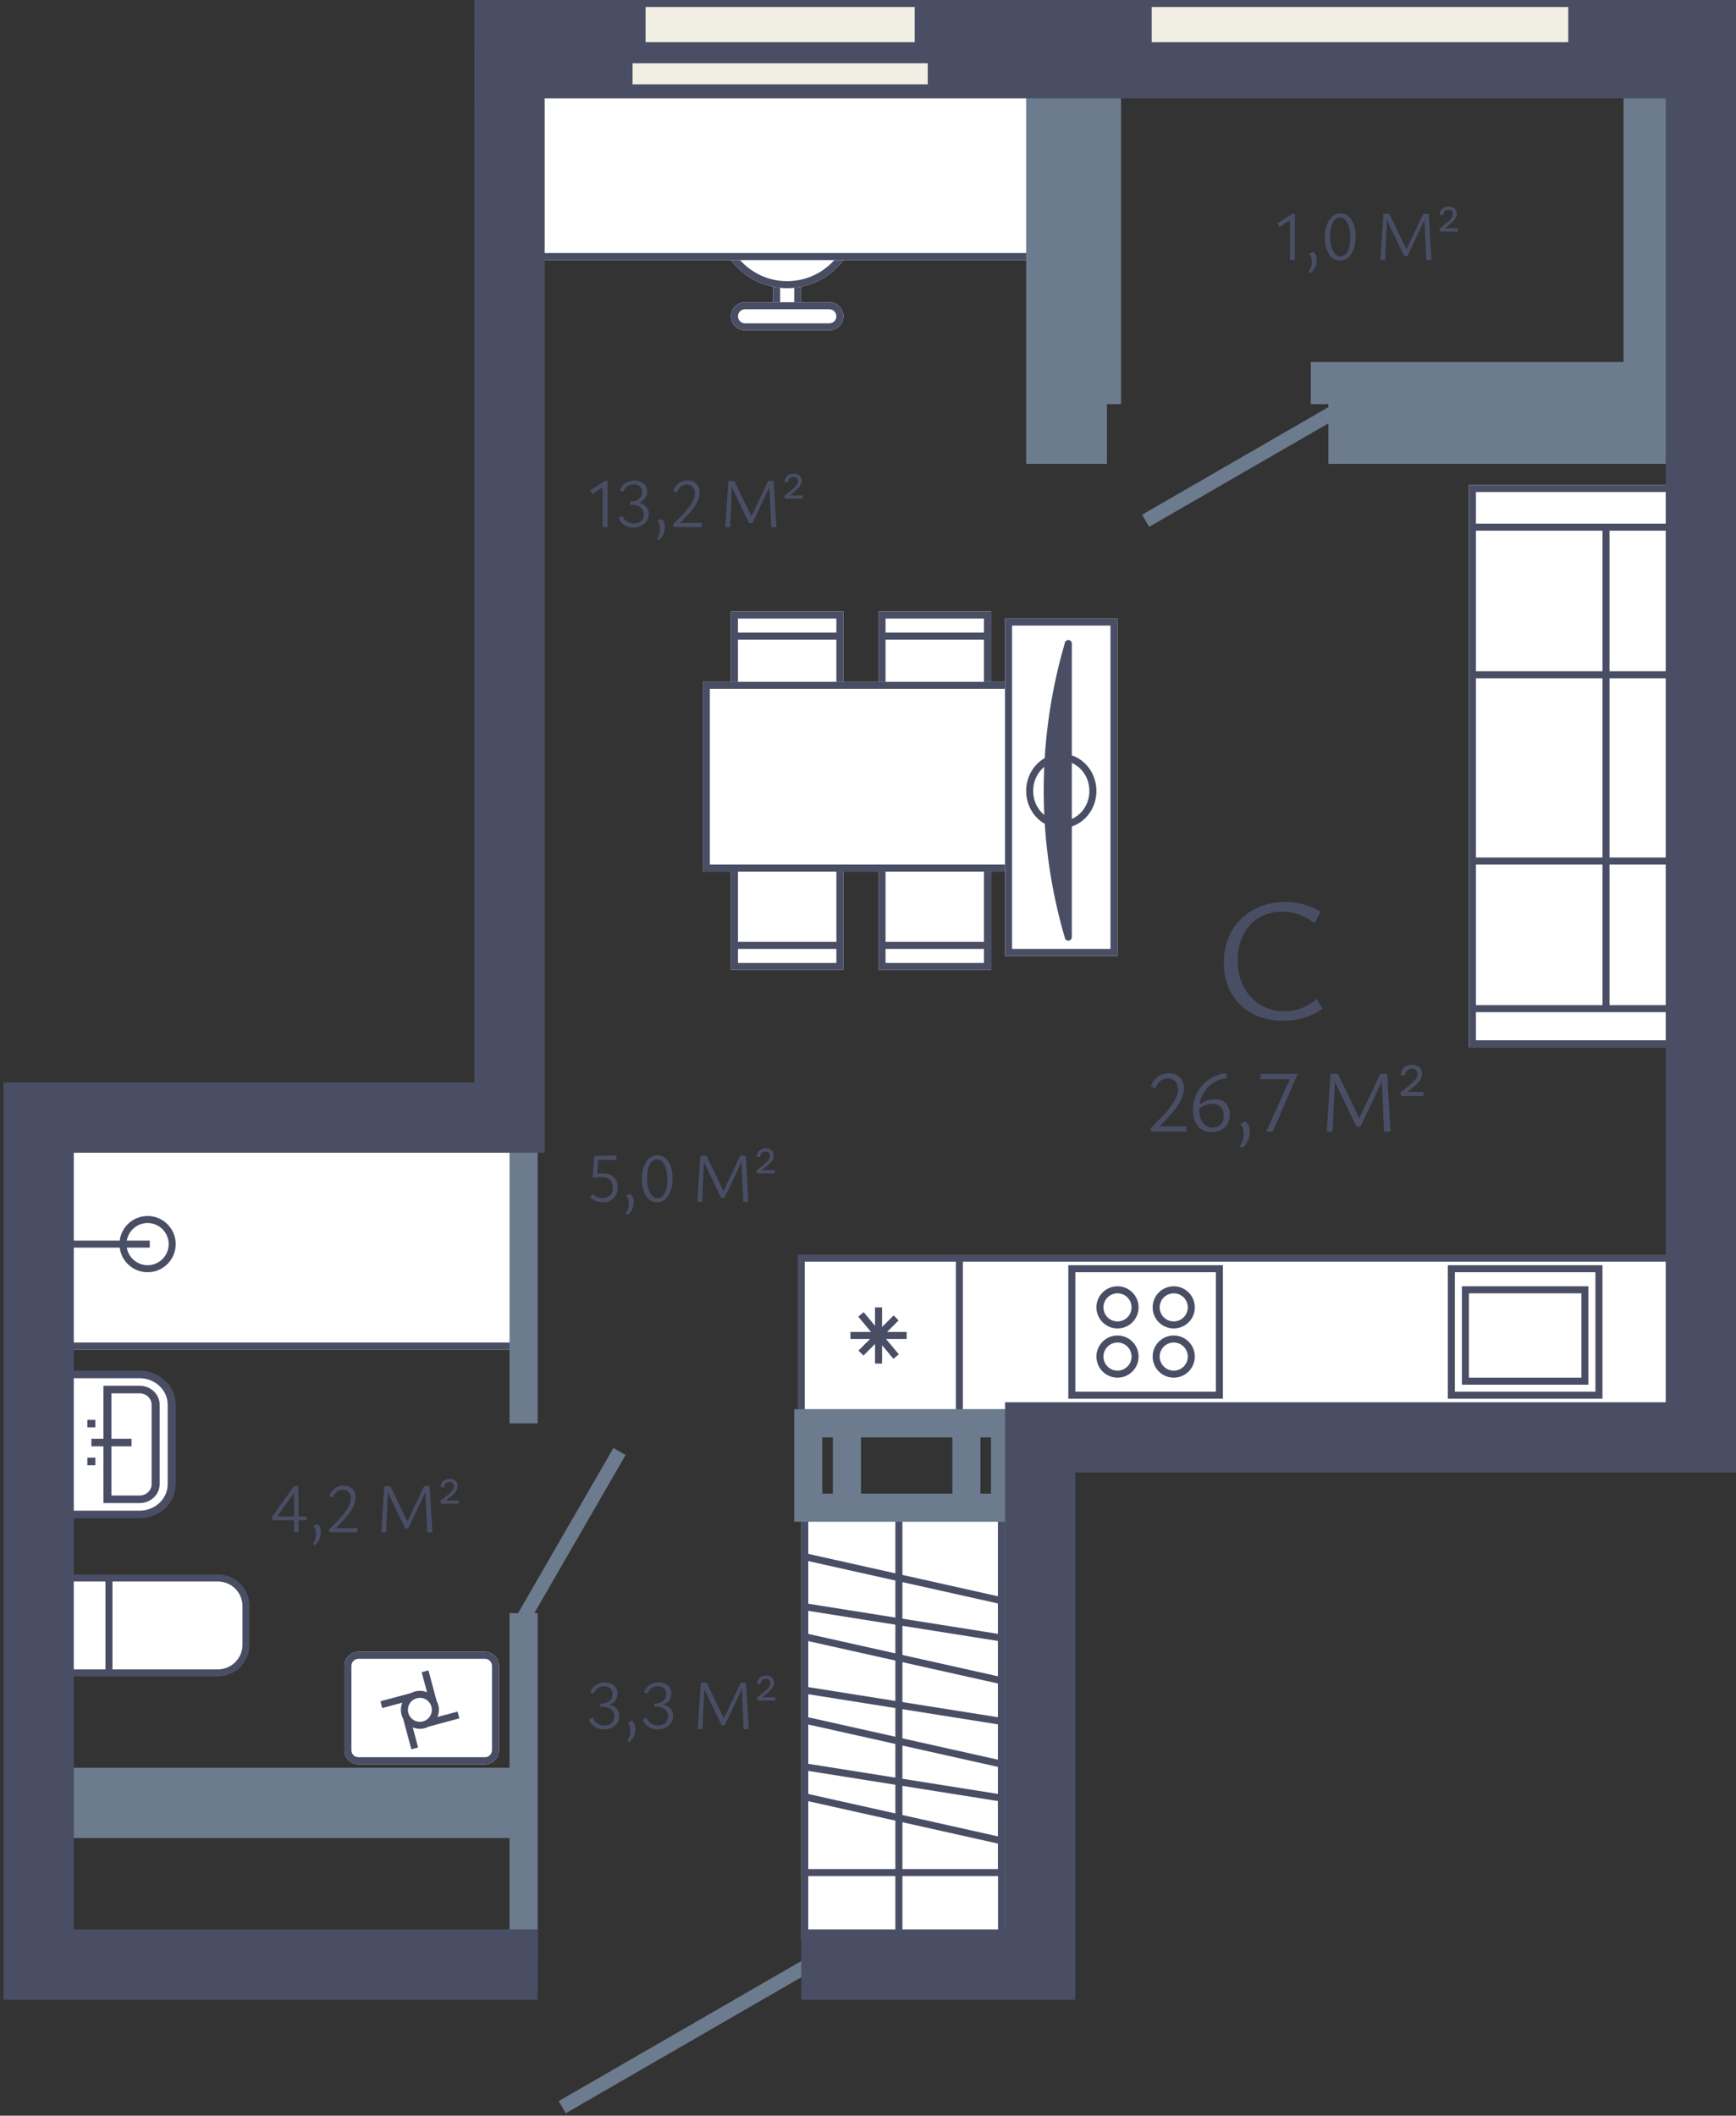 <svg width="247" height="301" viewBox="0 0 247 301" fill="none" xmlns="http://www.w3.org/2000/svg">
<rect x="0" y="0" width="247" height="301" fill="#333333" stroke="none"/>
<g id="2_3-11_2">
<g id="basic_furniture">
<g id="bath_stuff">
<g id="toilet">
<path id="toilet_2" d="M35 228.5L35 234C35 236.209 33.209 238 31 238L15.5 238L8.5 238L8.5 224.5L15.5 224.5L31 224.5C33.209 224.5 35 226.291 35 228.5Z" fill="white"/>
<path id="toilet (Stroke)" d="M8 238.5L8 224L31 224C33.485 224 35.5 226.015 35.5 228.5L35.5 234C35.5 236.485 33.485 238.5 31 238.5L8 238.5ZM15 225L9 225L9 237.5L15 237.5L15 225ZM34.5 228.5C34.5 226.567 32.933 225 31 225L16 225L16 237.5L31 237.5C32.933 237.5 34.5 235.933 34.5 234L34.5 228.5Z" fill="#494E65"/>
</g>
<g id="sink">
<path id="Vector 13" d="M19.858 215.462L9.573 215.462L9.573 195.539L19.858 195.539C22.383 195.539 24.43 197.468 24.43 199.847L24.43 211.154C24.43 213.534 22.383 215.462 19.858 215.462Z" fill="white"/>
<path id="Vector 13 (Stroke)" d="M19.857 214.923C22.066 214.923 23.857 213.236 23.857 211.154L23.857 199.846C23.857 197.764 22.066 196.077 19.857 196.077L10.143 196.077L10.143 214.923L19.857 214.923ZM9 216L9 195L19.857 195C22.698 195 25 197.17 25 199.846L25 211.154C25 213.83 22.698 216 19.857 216L9 216Z" fill="#494E65"/>
<path id="Vector 14" d="M19.859 197.691L15.287 197.691L15.287 213.307L19.859 213.307C21.121 213.307 22.145 212.342 22.145 211.153L22.145 199.845C22.145 198.656 21.121 197.691 19.859 197.691Z" fill="white"/>
<path id="Vector 14 (Stroke)" d="M19.858 212.768C20.805 212.768 21.572 212.044 21.572 211.152L21.572 199.845C21.572 198.952 20.805 198.229 19.858 198.229L15.858 198.229L15.858 212.768L19.858 212.768ZM14.715 213.845L14.715 197.152L19.858 197.152C21.436 197.152 22.715 198.358 22.715 199.845L22.715 211.152C22.715 212.639 21.436 213.845 19.858 213.845L14.715 213.845Z" fill="#494E65"/>
<path id="Vector 15 (Stroke)" d="M13.572 203.077L12.429 203.077L12.429 202L13.572 202L13.572 203.077ZM13.572 208.462L12.429 208.462L12.429 207.385L13.572 207.385L13.572 208.462ZM18.715 205.769L13.001 205.769L13.001 204.692L18.715 204.692L18.715 205.769Z" fill="#494E65"/>
</g>
<g id="bath">
<rect width="30" height="65" transform="translate(9 192) rotate(-90)" fill="white"/>
<path id="Ellipse 1" d="M21 173C23.209 173 25 174.791 25 177C25 179.209 23.209 181 21 181C18.791 181 17 179.209 17 177C17 174.791 18.791 173 21 173Z" fill="white"/>
<path id="Ellipse 1 (Stroke)" d="M21 174C19.343 174 18 175.343 18 177C18 178.657 19.343 180 21 180C22.657 180 24 178.657 24 177L25 177C25 179.209 23.209 181 21 181C18.791 181 17 179.209 17 177C17 174.791 18.791 173 21 173C23.209 173 25 174.791 25 177L24 177C24 175.343 22.657 174 21 174Z" fill="#494E65"/>
<path id="Rectangle 75 (Stroke)" d="M9 162L74 162L74 192L9 192L9 162ZM73.015 191L73.015 163L9.985 163L9.985 176.5L21.311 176.5L21.311 177.5L9.985 177.5L9.985 191L73.015 191Z" fill="#494E65"/>
</g>
<g id="washing">
<path id="Rectangle 112" d="M71 237C71 235.895 70.105 235 69 235L51 235C49.895 235 49 235.895 49 237L49 249C49 250.105 49.895 251 51 251L69 251C70.105 251 71 250.105 71 249L71 237Z" fill="white"/>
<path id="Rectangle 112 (Stroke)" d="M51 250L51 251L69 251L69 250L51 250ZM50 249L50 237C50 236.448 50.448 236 51 236L69 236C69.552 236 70 236.448 70 237L70 249C70 249.552 69.552 250 69 250L69 251L69.204 250.989C70.213 250.887 71 250.036 71 249L71 237C71 235.895 70.105 235 69 235L51 235C49.895 235 49 235.895 49 237L49 249C49 250.036 49.787 250.887 50.796 250.989L51 251L51 250C50.448 250 50 249.552 50 249Z" fill="#494E65"/>
<path id="Ellipse 9 (Stroke)" d="M58.097 243.698C58.34 244.607 59.274 245.146 60.183 244.902C61.092 244.659 61.631 243.725 61.387 242.817C61.144 241.908 60.21 241.369 59.301 241.612C58.393 241.856 57.854 242.79 58.097 243.698ZM62.353 242.558C62.512 243.149 62.459 243.747 62.245 244.273L65.099 243.508L65.358 244.474L61.022 245.636C60.842 245.733 60.648 245.813 60.442 245.868C59.85 246.027 59.253 245.973 58.726 245.759L59.491 248.614L58.525 248.873L57.363 244.536C57.266 244.356 57.186 244.163 57.131 243.957C56.973 243.365 57.026 242.768 57.24 242.241L54.385 243.006L54.126 242.04L58.463 240.879C58.643 240.782 58.836 240.702 59.042 240.646C59.634 240.488 60.231 240.541 60.758 240.755L59.993 237.901L60.959 237.642L62.121 241.977C62.218 242.158 62.298 242.351 62.353 242.558Z" fill="#494E65"/>
</g>
</g>
<g id="wardrobe">
<path id="Rectangle 80" d="M114 276L127.896 276L128.5 276L143 276L143 215L127.896 215L114 215L114 276Z" fill="white"/>
<path id="Rectangle 80 (Stroke)" d="M143 276L143 215L114 215L114 276L143 276ZM128.396 216L142 216L142 275L128.396 275L128.396 216ZM115 216L127.396 216L127.396 275L115 275L115 216Z" fill="#494E65"/>
<path id="Rectangle 81 (Stroke)" d="M143 266.914L143 214.999L114 214.999L114 266.914L143 266.914ZM115 215.999L142 215.999L142 265.914L115 265.914L115 215.999Z" fill="#494E65"/>
<path id="Vector 18 (Stroke)" d="M142.531 227.223L114.691 221.001L114.473 221.977L142.312 228.198L142.531 227.223ZM142.5 232.53L114.66 228.11L114.504 229.098L142.344 233.518L142.5 232.53ZM142.531 238.609L114.691 232.388L114.473 233.363L142.312 239.585L142.531 238.609ZM142.5 244.393L114.66 239.973L114.504 240.961L142.344 245.381L142.5 244.393ZM142.531 250.472L114.691 244.25L114.473 245.227L142.312 251.448L142.531 250.472ZM142.5 255.304L114.66 250.884L114.504 251.872L142.344 256.292L142.5 255.304ZM142.531 261.383L114.691 255.161L114.473 256.138L142.312 262.359L142.531 261.383Z" fill="#494E65"/>
</g>
<g id="kitchen">
<path id="Vector 19" d="M239 179L239 201L136.5 201L114 201L114 179L136.5 179L239 179Z" fill="white"/>
<path id="Vector 19 (Stroke)" d="M239.5 201.5L113.5 201.5L113.5 178.5L239.5 178.5L239.5 201.5ZM114.5 179.5L114.5 200.5L136 200.5L136 179.5L114.5 179.5ZM137 179.5L137 200.5L238.5 200.5L238.5 179.5L137 179.5Z" fill="#494E65"/>
<path id="Vector 17 (Stroke)" d="M121 190.5L123.793 190.5L122.146 192.146L122.854 192.854L124.5 191.207L124.5 194L125.5 194L125.5 191.381L127.116 193.32L127.884 192.68L126.067 190.5L129 190.5L129 189.5L126.207 189.5L127.854 187.854L127.146 187.146L125.5 188.793L125.5 186L124.5 186L124.5 188.619L122.884 186.68L122.116 187.32L123.933 189.5L121 189.5L121 190.5Z" fill="#494E65"/>
<g id="Group 69">
<path id="Rectangle 76 (Stroke)" d="M174 199V180H152V199H174ZM153 181H173V198H153V181Z" fill="#494E65"/>
<path id="Ellipse 2 (Stroke)" d="M161 193C161 194.105 160.105 195 159 195C157.895 195 157 194.105 157 193C157 191.895 157.895 191 159 191V190C157.343 190 156 191.343 156 193C156 194.657 157.343 196 159 196C160.657 196 162 194.657 162 193C162 191.343 160.657 190 159 190V191C160.105 191 161 191.895 161 193Z" fill="#494E65"/>
<path id="Ellipse 3 (Stroke)" d="M169 186C169 187.105 168.105 188 167 188C165.895 188 165 187.105 165 186C165 184.895 165.895 184 167 184V183C165.343 183 164 184.343 164 186C164 187.657 165.343 189 167 189C168.657 189 170 187.657 170 186C170 184.343 168.657 183 167 183V184C168.105 184 169 184.895 169 186Z" fill="#494E65"/>
<path id="Ellipse 5 (Stroke)" d="M161 186C161 187.105 160.105 188 159 188C157.895 188 157 187.105 157 186C157 184.895 157.895 184 159 184V183C157.343 183 156 184.343 156 186C156 187.657 157.343 189 159 189C160.657 189 162 187.657 162 186C162 184.343 160.657 183 159 183V184C160.105 184 161 184.895 161 186Z" fill="#494E65"/>
<path id="Ellipse 4 (Stroke)" d="M169 193C169 194.105 168.105 195 167 195C165.895 195 165 194.105 165 193C165 191.895 165.895 191 167 191V190C165.343 190 164 191.343 164 193C164 194.657 165.343 196 167 196C168.657 196 170 194.657 170 193C170 191.343 168.657 190 167 190V191C168.105 191 169 191.895 169 193Z" fill="#494E65"/>
</g>
<g id="Group 70">
<path id="Rectangle 77 (Stroke)" d="M228 180L206 180L206 199L228 199L228 180ZM207 198L207 181L227 181L227 198L207 198Z" fill="#494E65"/>
<path id="Rectangle 78 (Stroke)" d="M226 183L208 183L208 197L226 197L226 183ZM209 196L209 184L225 184L225 196L209 196Z" fill="#494E65"/>
</g>
</g>
</g>
<g id="furniture">
<g id="table">
<path id="Rectangle 93" d="M120.004 138L104.004 138L104.004 134.5L104.004 122L120.004 122L120.004 134.5L120.004 138Z" fill="white"/>
<path id="Rectangle 93 (Stroke)" d="M104.004 138L104.004 122L120.004 122L120.004 138L104.004 138ZM119.004 123L105.004 123L105.004 134L119.004 134L119.004 123ZM119.004 135L105.004 135L105.004 137L119.004 137L119.004 135Z" fill="#494E65"/>
<path id="Rectangle 99" d="M125 87H141V90.5V103H125V90.5V87Z" fill="white"/>
<path id="Rectangle 99 (Stroke)" d="M141 87V103H125V87H141ZM126 102H140V91H126V102ZM126 90H140V88H126V90Z" fill="#494E65"/>
<path id="Rectangle 98" d="M141 138L125 138L125 134.5L125 122L141 122L141 134.5L141 138Z" fill="white"/>
<path id="Rectangle 98 (Stroke)" d="M125 138L125 122L141 122L141 138L125 138ZM140 123L126 123L126 134L140 134L140 123ZM140 135L126 135L126 137L140 137L140 135Z" fill="#494E65"/>
<path id="Rectangle 100" d="M104 87H120V90.5V103H104V90.5V87Z" fill="white"/>
<path id="Rectangle 100 (Stroke)" d="M120 87V103H104V87H120ZM105 102H119V91H105V102ZM105 90H119V88H105V90Z" fill="#494E65"/>
<path id="Rectangle 97" d="M144 124L100 124L100 97L144 97L144 124Z" fill="white"/>
<path id="Rectangle 97 (Stroke)" d="M100 124L100 97L144 97L144 124L100 124ZM143 98L101 98L101 123L143 123L143 98Z" fill="#494E65"/>
</g>
<g id="chair-with-table">
<g id="chair">
<path id="Rectangle 104" d="M114 45L110 45L110 37L114 37L114 45Z" fill="white"/>
<path id="Rectangle 104 (Stroke)" d="M110 45L110 37L114 37L114 45L110 45ZM113 38L111 38L111 44L113 44L113 38Z" fill="#494E65"/>
<path id="Rectangle 102" d="M122 31C122 36.523 117.523 41 112 41V41C106.477 41 102 36.523 102 31V31C102 25.477 106.477 21 112 21V21C117.523 21 122 25.477 122 31V31Z" fill="white"/>
<path id="Rectangle 102 (Stroke)" d="M103 31C103 35.971 107.029 40 112 40C116.971 40 121 35.971 121 31C121 26.029 116.971 22 112 22L112 21C117.523 21 122 25.477 122 31C122 36.523 117.523 41 112 41C106.477 41 102 36.523 102 31C102 25.477 106.477 21 112 21L112 22C107.029 22 103 26.029 103 31Z" fill="#494E65"/>
<path id="Rectangle 103" d="M120 45C120 46.105 119.105 47 118 47L106 47C104.895 47 104 46.105 104 45V45C104 43.895 104.895 43 106 43L118 43C119.105 43 120 43.895 120 45V45Z" fill="white"/>
<path id="Rectangle 103 (Stroke)" d="M106 44L106 43L118 43L118 44L106 44ZM105 45C105 45.552 105.448 46 106 46L118 46C118.552 46 119 45.552 119 45C119 44.448 118.552 44 118 44L118 43C119.105 43 120 43.895 120 45C120 46.105 119.105 47 118 47L106 47C104.895 47 104 46.105 104 45C104 43.895 104.895 43 106 43L106 44C105.448 44 105 44.448 105 45Z" fill="#494E65"/>
</g>
<path id="Rectangle 101" d="M148 37L76 37L76 12L148 12L148 37Z" fill="white"/>
<path id="Rectangle 101 (Stroke)" d="M76 37L76 12L148 12L148 37L76 37ZM147 13L77 13L77 36L147 36L147 13Z" fill="#494E65"/>
</g>
<g id="TV">
<path id="Rectangle 105" d="M143 136L143 88L159 88L159 136L143 136Z" fill="white"/>
<path id="Rectangle 105 (Stroke)" d="M143 88L159 88L159 136L143 136L143 88ZM158 135L158 89L144 89L144 135L158 135Z" fill="#494E65"/>
<path id="Ellipse 7" d="M151 107.227C153.761 107.227 156 109.6 156 112.528C156 115.455 153.761 117.828 151 117.828C148.239 117.828 146 115.455 146 112.528C146 109.6 148.239 107.227 151 107.227Z" fill="white"/>
<path id="Ellipse 7 (Stroke)" d="M151 108.227C148.845 108.227 147 110.097 147 112.527C147 114.958 148.845 116.828 151 116.828C153.155 116.828 155 114.958 155 112.527L156 112.527L155.993 112.801C155.859 115.601 153.675 117.828 151 117.828C148.239 117.828 146 115.455 146 112.527L146.007 112.255C146.141 109.454 148.325 107.227 151 107.227C153.761 107.227 156 109.6 156 112.527L155 112.527C155 110.097 153.155 108.227 151 108.227Z" fill="#494E65"/>
<path id="Vector 24" d="M151.998 91.554L151.762 92.395V92.395C149.897 99.027 151.998 98.444 151.998 91.554V91.554Z" fill="white"/>
<path id="Vector 24 (Stroke)" d="M151.522 133.472C147.575 120.029 147.492 105.746 151.284 92.259L151.52 91.419C151.588 91.178 151.823 91.024 152.07 91.058C152.318 91.093 152.502 91.305 152.502 91.555L152.502 133.332C152.502 133.58 152.319 133.791 152.073 133.827C151.827 133.862 151.592 133.711 151.522 133.472Z" fill="#494E65"/>
</g>
<path id="sofa" d="M209 149L209 143.5L209 122.5L209 96L209 75L209 69L239 69L239 75L239 96L239 122.5L239 143.5L239 149L209 149Z" fill="white"/>
<path id="sofa (Stroke)" d="M209 69L239 69L239 149L209 149L209 69ZM238 74.5L238 70L210 70L210 74.5L238 74.5ZM238 95.5L238 75.5L229 75.5L229 95.5L238 95.5ZM238 122L238 96.5L229 96.5L229 122L238 122ZM238 143L238 123L229 123L229 143L238 143ZM238 148L238 144L210 144L210 148L238 148ZM228 95.5L228 75.5L210 75.5L210 95.5L228 95.5ZM228 122L228 96.5L210 96.5L210 122L228 122ZM228 143L228 123L210 123L210 143L228 143Z" fill="#494E65"/>
</g>
<g id="info+">
<g id="1,0 &#208;&#156;2">
<path id="Vector" d="M204.785 32.559C205.145 32.266 205.472 32.002 205.765 31.769C206.065 31.536 206.302 31.309 206.475 31.089C206.655 30.869 206.745 30.649 206.745 30.429C206.745 30.242 206.682 30.096 206.555 29.989C206.435 29.882 206.288 29.829 206.115 29.829C205.902 29.829 205.718 29.899 205.565 30.039C205.418 30.179 205.345 30.362 205.345 30.589L204.845 30.589C204.845 30.336 204.902 30.119 205.015 29.939C205.128 29.759 205.282 29.622 205.475 29.529C205.675 29.429 205.895 29.379 206.135 29.379C206.482 29.379 206.755 29.476 206.955 29.669C207.162 29.862 207.265 30.109 207.265 30.409C207.265 30.682 207.178 30.939 207.005 31.179C206.832 31.412 206.595 31.656 206.295 31.909C205.995 32.156 205.645 32.432 205.245 32.739L205.425 32.479L207.435 32.479L207.435 32.939L204.905 32.939L204.785 32.559Z" fill="#494E65"/>
<path id="Vector_2" d="M202.932 37L202.652 30.76L202.992 30.64L200.242 36.44L199.792 36.44L197.142 30.93L197.152 30.42L197.672 30.42L200.232 35.7L200.002 35.7L202.502 30.42L203.282 30.42L203.672 37L202.932 37ZM196.402 37L196.832 30.42L197.372 30.42L197.082 37L196.402 37Z" fill="#494E65"/>
<path id="Vector_3" d="M190.654 37.059C190.214 37.059 189.834 36.923 189.514 36.649C189.194 36.376 188.944 35.993 188.764 35.499C188.591 35.006 188.504 34.426 188.504 33.759C188.504 33.079 188.597 32.486 188.784 31.979C188.971 31.466 189.231 31.069 189.564 30.789C189.904 30.503 190.294 30.359 190.734 30.359C191.167 30.359 191.544 30.496 191.864 30.769C192.184 31.043 192.431 31.426 192.604 31.919C192.784 32.413 192.874 32.989 192.874 33.649C192.874 34.336 192.781 34.936 192.594 35.449C192.407 35.956 192.147 36.353 191.814 36.639C191.481 36.919 191.094 37.059 190.654 37.059ZM190.724 36.479C191.017 36.479 191.267 36.366 191.474 36.139C191.681 35.913 191.841 35.599 191.954 35.199C192.067 34.793 192.124 34.319 192.124 33.779C192.124 33.206 192.064 32.709 191.944 32.289C191.824 31.863 191.651 31.533 191.424 31.299C191.204 31.059 190.947 30.939 190.654 30.939C190.374 30.939 190.127 31.053 189.914 31.279C189.701 31.506 189.537 31.819 189.424 32.219C189.311 32.619 189.254 33.089 189.254 33.629C189.254 34.203 189.314 34.703 189.434 35.129C189.561 35.556 189.734 35.889 189.954 36.129C190.181 36.363 190.437 36.479 190.724 36.479Z" fill="#494E65"/>
<path id="Vector_4" d="M186.501 38.84L186.191 38.66C186.345 38.46 186.458 38.237 186.531 37.99C186.611 37.744 186.651 37.497 186.651 37.25C186.651 36.997 186.618 36.774 186.551 36.58C186.485 36.387 186.385 36.237 186.251 36.13L186.851 35.82C187.031 35.967 187.158 36.14 187.231 36.34C187.311 36.54 187.351 36.757 187.351 36.99C187.351 37.23 187.318 37.464 187.251 37.69C187.185 37.924 187.088 38.137 186.961 38.33C186.835 38.53 186.681 38.7 186.501 38.84Z" fill="#494E65"/>
<path id="Vector_5" d="M183.544 37L183.544 31L184.064 30.98L182.064 32.3L181.754 31.77L183.874 30.42L184.234 30.42L184.234 37L183.544 37Z" fill="#494E65"/>
</g>
<g id="13,2 &#208;&#156;2">
<path id="Vector_6" d="M111.582 70.559C111.942 70.266 112.269 70.002 112.562 69.769C112.862 69.536 113.099 69.309 113.272 69.089C113.452 68.869 113.542 68.649 113.542 68.429C113.542 68.242 113.479 68.096 113.352 67.989C113.232 67.882 113.085 67.829 112.912 67.829C112.699 67.829 112.515 67.899 112.362 68.039C112.215 68.179 112.142 68.362 112.142 68.589L111.642 68.589C111.642 68.336 111.699 68.119 111.812 67.939C111.925 67.759 112.079 67.622 112.272 67.529C112.472 67.429 112.692 67.379 112.932 67.379C113.279 67.379 113.552 67.476 113.752 67.669C113.959 67.862 114.062 68.109 114.062 68.409C114.062 68.682 113.975 68.939 113.802 69.179C113.629 69.412 113.392 69.656 113.092 69.909C112.792 70.156 112.442 70.432 112.042 70.739L112.222 70.479L114.232 70.479L114.232 70.939L111.702 70.939L111.582 70.559Z" fill="#494E65"/>
<path id="Vector_7" d="M109.729 75L109.449 68.76L109.789 68.64L107.039 74.44L106.589 74.44L103.939 68.93L103.949 68.42L104.469 68.42L107.029 73.7L106.799 73.7L109.299 68.42L110.079 68.42L110.469 75L109.729 75ZM103.199 75L103.629 68.42L104.169 68.42L103.879 75L103.199 75Z" fill="#494E65"/>
<path id="Vector_8" d="M95.731 74.629C96.21 74.156 96.644 73.716 97.031 73.309C97.424 72.896 97.754 72.509 98.02 72.149C98.294 71.789 98.504 71.446 98.65 71.119C98.797 70.793 98.871 70.479 98.871 70.179C98.871 69.806 98.764 69.506 98.55 69.279C98.344 69.053 98.057 68.939 97.691 68.939C97.417 68.939 97.154 69.026 96.9 69.199C96.654 69.366 96.454 69.656 96.3 70.069L95.781 69.839C96.007 69.293 96.3 68.909 96.66 68.689C97.027 68.469 97.417 68.359 97.831 68.359C98.204 68.359 98.517 68.436 98.77 68.589C99.031 68.736 99.224 68.939 99.35 69.199C99.484 69.453 99.55 69.739 99.55 70.059C99.55 70.506 99.424 70.976 99.171 71.469C98.917 71.956 98.557 72.466 98.091 72.999C97.624 73.526 97.074 74.086 96.441 74.679L96.52 74.399L99.831 74.399L99.831 74.999L95.85 74.999L95.731 74.629Z" fill="#494E65"/>
<path id="Vector_9" d="M93.755 76.84L93.445 76.66C93.599 76.46 93.712 76.237 93.785 75.99C93.865 75.744 93.905 75.497 93.905 75.25C93.905 74.997 93.872 74.774 93.805 74.58C93.739 74.387 93.639 74.237 93.505 74.13L94.105 73.82C94.285 73.967 94.412 74.14 94.485 74.34C94.565 74.54 94.605 74.757 94.605 74.99C94.605 75.23 94.572 75.464 94.505 75.69C94.439 75.924 94.342 76.137 94.215 76.33C94.089 76.53 93.935 76.7 93.755 76.84Z" fill="#494E65"/>
<path id="Vector_10" d="M91.614 73.199C91.614 72.773 91.457 72.433 91.144 72.179C90.831 71.926 90.327 71.799 89.634 71.799L89.634 71.369C90.034 71.369 90.361 71.309 90.614 71.189C90.867 71.069 91.054 70.909 91.174 70.709C91.301 70.503 91.364 70.276 91.364 70.029C91.364 69.683 91.254 69.409 91.034 69.209C90.821 69.003 90.527 68.899 90.154 68.899C89.847 68.899 89.561 68.986 89.294 69.159C89.027 69.326 88.824 69.589 88.684 69.949L88.184 69.779C88.311 69.453 88.477 69.186 88.684 68.979C88.897 68.773 89.137 68.619 89.404 68.519C89.677 68.413 89.964 68.359 90.264 68.359C90.624 68.359 90.937 68.426 91.204 68.559C91.477 68.686 91.691 68.869 91.844 69.109C91.997 69.343 92.074 69.626 92.074 69.959C92.074 70.286 91.991 70.579 91.824 70.839C91.657 71.099 91.404 71.306 91.064 71.459C90.731 71.606 90.304 71.679 89.784 71.679L89.784 71.389C90.351 71.389 90.821 71.463 91.194 71.609C91.574 71.756 91.857 71.959 92.044 72.219C92.231 72.479 92.324 72.789 92.324 73.149C92.324 73.443 92.264 73.706 92.144 73.939C92.024 74.173 91.857 74.373 91.644 74.539C91.437 74.706 91.201 74.833 90.934 74.919C90.674 75.006 90.401 75.049 90.114 75.049C89.834 75.049 89.557 75.006 89.284 74.919C89.017 74.826 88.771 74.679 88.544 74.479C88.317 74.279 88.137 74.013 88.004 73.679L88.554 73.359C88.707 73.753 88.931 74.039 89.224 74.219C89.524 74.393 89.854 74.479 90.214 74.479C90.647 74.479 90.987 74.366 91.234 74.139C91.487 73.906 91.614 73.593 91.614 73.199Z" fill="#494E65"/>
<path id="Vector_11" d="M85.747 75L85.747 69L86.267 68.98L84.267 70.3L83.957 69.77L86.077 68.42L86.437 68.42L86.437 75L85.747 75Z" fill="#494E65"/>
</g>
<g id="5,0 &#208;&#156;2">
<path id="Vector_12" d="M107.605 166.559C107.965 166.266 108.292 166.002 108.585 165.769C108.885 165.536 109.122 165.309 109.295 165.089C109.475 164.869 109.565 164.649 109.565 164.429C109.565 164.242 109.502 164.096 109.375 163.989C109.255 163.882 109.109 163.829 108.935 163.829C108.722 163.829 108.539 163.899 108.385 164.039C108.239 164.179 108.165 164.362 108.165 164.589L107.665 164.589C107.665 164.336 107.722 164.119 107.835 163.939C107.949 163.759 108.102 163.622 108.295 163.529C108.495 163.429 108.715 163.379 108.955 163.379C109.302 163.379 109.575 163.476 109.775 163.669C109.982 163.862 110.085 164.109 110.085 164.409C110.085 164.682 109.999 164.939 109.825 165.179C109.652 165.412 109.415 165.656 109.115 165.909C108.815 166.156 108.465 166.432 108.065 166.739L108.245 166.479L110.255 166.479L110.255 166.939L107.725 166.939L107.605 166.559Z" fill="#494E65"/>
<path id="Vector_13" d="M105.757 171L105.477 164.76L105.817 164.64L103.067 170.44L102.617 170.44L99.967 164.93L99.977 164.42L100.497 164.42L103.057 169.7L102.827 169.7L105.327 164.42L106.107 164.42L106.497 171L105.757 171ZM99.227 171L99.657 164.42L100.197 164.42L99.907 171L99.227 171Z" fill="#494E65"/>
<path id="Vector_14" d="M93.474 171.059C93.034 171.059 92.654 170.923 92.334 170.649C92.014 170.376 91.764 169.993 91.584 169.499C91.411 169.006 91.324 168.426 91.324 167.759C91.324 167.079 91.418 166.486 91.604 165.979C91.791 165.466 92.051 165.069 92.384 164.789C92.724 164.503 93.114 164.359 93.554 164.359C93.988 164.359 94.364 164.496 94.684 164.769C95.004 165.043 95.251 165.426 95.424 165.919C95.604 166.413 95.694 166.989 95.694 167.649C95.694 168.336 95.601 168.936 95.414 169.449C95.228 169.956 94.968 170.353 94.634 170.639C94.301 170.919 93.914 171.059 93.474 171.059ZM93.544 170.479C93.838 170.479 94.088 170.366 94.294 170.139C94.501 169.913 94.661 169.599 94.774 169.199C94.888 168.793 94.944 168.319 94.944 167.779C94.944 167.206 94.884 166.709 94.764 166.289C94.644 165.863 94.471 165.533 94.244 165.299C94.024 165.059 93.768 164.939 93.474 164.939C93.194 164.939 92.948 165.053 92.734 165.279C92.521 165.506 92.358 165.819 92.244 166.219C92.131 166.619 92.074 167.089 92.074 167.629C92.074 168.203 92.134 168.703 92.254 169.129C92.381 169.556 92.554 169.889 92.774 170.129C93.001 170.363 93.258 170.479 93.544 170.479Z" fill="#494E65"/>
<path id="Vector_15" d="M89.322 172.84L89.012 172.66C89.165 172.46 89.278 172.237 89.352 171.99C89.432 171.744 89.472 171.497 89.472 171.25C89.472 170.997 89.438 170.774 89.372 170.58C89.305 170.387 89.205 170.237 89.072 170.13L89.672 169.82C89.852 169.967 89.978 170.14 90.052 170.34C90.132 170.54 90.172 170.757 90.172 170.99C90.172 171.23 90.138 171.464 90.072 171.69C90.005 171.924 89.908 172.137 89.782 172.33C89.655 172.53 89.502 172.7 89.322 172.84Z" fill="#494E65"/>
<path id="Vector_16" d="M84.322 167.599L84.582 164.449L87.692 164.389L87.692 165.019L84.742 165.019L85.162 164.719L84.942 167.299L84.322 167.599ZM84.312 169.889C84.499 170.075 84.712 170.215 84.952 170.309C85.192 170.402 85.445 170.449 85.712 170.449C86.172 170.449 86.535 170.312 86.802 170.039C87.076 169.765 87.212 169.409 87.212 168.969C87.212 168.489 87.062 168.115 86.762 167.849C86.462 167.582 86.042 167.449 85.502 167.449C85.402 167.449 85.279 167.455 85.132 167.469C84.986 167.482 84.839 167.499 84.692 167.519C84.546 167.539 84.422 167.565 84.322 167.599L84.502 167.059C84.649 167.019 84.835 166.989 85.062 166.969C85.289 166.942 85.509 166.929 85.722 166.929C86.409 166.929 86.942 167.105 87.322 167.459C87.702 167.805 87.892 168.289 87.892 168.909C87.892 169.335 87.802 169.712 87.622 170.039C87.449 170.359 87.202 170.609 86.882 170.789C86.569 170.969 86.199 171.059 85.772 171.059C85.419 171.059 85.092 170.995 84.792 170.869C84.499 170.742 84.232 170.562 83.992 170.329L84.312 169.889Z" fill="#494E65"/>
</g>
<g id="3,3 &#208;&#156;2">
<path id="Vector_17" d="M107.66 241.559C108.02 241.266 108.347 241.002 108.64 240.769C108.94 240.536 109.177 240.309 109.35 240.089C109.53 239.869 109.62 239.649 109.62 239.429C109.62 239.242 109.557 239.096 109.43 238.989C109.31 238.882 109.163 238.829 108.99 238.829C108.777 238.829 108.593 238.899 108.44 239.039C108.293 239.179 108.22 239.362 108.22 239.589L107.72 239.589C107.72 239.336 107.777 239.119 107.89 238.939C108.003 238.759 108.157 238.622 108.35 238.529C108.55 238.429 108.77 238.379 109.01 238.379C109.357 238.379 109.63 238.476 109.83 238.669C110.037 238.862 110.14 239.109 110.14 239.409C110.14 239.682 110.053 239.939 109.88 240.179C109.707 240.412 109.47 240.656 109.17 240.909C108.87 241.156 108.52 241.432 108.12 241.739L108.3 241.479L110.31 241.479L110.31 241.939L107.78 241.939L107.66 241.559Z" fill="#494E65"/>
<path id="Vector_18" d="M105.807 246L105.527 239.76L105.867 239.64L103.117 245.44L102.667 245.44L100.017 239.93L100.027 239.42L100.547 239.42L103.107 244.7L102.877 244.7L105.377 239.42L106.157 239.42L106.547 246L105.807 246ZM99.277 246L99.707 239.42L100.247 239.42L99.957 246L99.277 246Z" fill="#494E65"/>
<path id="Vector_19" d="M95.055 244.199C95.055 243.773 94.899 243.433 94.585 243.179C94.272 242.926 93.769 242.799 93.075 242.799L93.075 242.369C93.475 242.369 93.802 242.309 94.055 242.189C94.309 242.069 94.495 241.909 94.615 241.709C94.742 241.503 94.805 241.276 94.805 241.029C94.805 240.683 94.695 240.409 94.475 240.209C94.262 240.003 93.969 239.899 93.595 239.899C93.289 239.899 93.002 239.986 92.735 240.159C92.469 240.326 92.265 240.589 92.125 240.949L91.625 240.779C91.752 240.453 91.919 240.186 92.125 239.979C92.339 239.773 92.579 239.619 92.845 239.519C93.119 239.413 93.405 239.359 93.705 239.359C94.065 239.359 94.379 239.426 94.645 239.559C94.919 239.686 95.132 239.869 95.285 240.109C95.439 240.343 95.515 240.626 95.515 240.959C95.515 241.286 95.432 241.579 95.265 241.839C95.099 242.099 94.845 242.306 94.505 242.459C94.172 242.606 93.745 242.679 93.225 242.679L93.225 242.389C93.792 242.389 94.262 242.463 94.635 242.609C95.015 242.756 95.299 242.959 95.485 243.219C95.672 243.479 95.765 243.789 95.765 244.149C95.765 244.443 95.705 244.706 95.585 244.939C95.465 245.173 95.299 245.373 95.085 245.539C94.879 245.706 94.642 245.833 94.375 245.919C94.115 246.006 93.842 246.049 93.555 246.049C93.275 246.049 92.999 246.006 92.725 245.919C92.459 245.826 92.212 245.679 91.985 245.479C91.759 245.279 91.579 245.013 91.445 244.679L91.995 244.359C92.149 244.753 92.372 245.039 92.665 245.219C92.965 245.393 93.295 245.479 93.655 245.479C94.089 245.479 94.429 245.366 94.675 245.139C94.929 244.906 95.055 244.593 95.055 244.199Z" fill="#494E65"/>
<path id="Vector_20" d="M89.552 247.84L89.242 247.66C89.395 247.46 89.509 247.237 89.582 246.99C89.662 246.744 89.702 246.497 89.702 246.25C89.702 245.997 89.669 245.774 89.602 245.58C89.535 245.387 89.436 245.237 89.302 245.13L89.902 244.82C90.082 244.967 90.209 245.14 90.282 245.34C90.362 245.54 90.402 245.757 90.402 245.99C90.402 246.23 90.369 246.464 90.302 246.69C90.236 246.924 90.139 247.137 90.012 247.33C89.885 247.53 89.732 247.7 89.552 247.84Z" fill="#494E65"/>
<path id="Vector_21" d="M87.407 244.199C87.407 243.773 87.25 243.433 86.937 243.179C86.624 242.926 86.12 242.799 85.427 242.799L85.427 242.369C85.827 242.369 86.153 242.309 86.407 242.189C86.66 242.069 86.847 241.909 86.967 241.709C87.094 241.503 87.157 241.276 87.157 241.029C87.157 240.683 87.047 240.409 86.827 240.209C86.614 240.003 86.32 239.899 85.947 239.899C85.64 239.899 85.353 239.986 85.087 240.159C84.82 240.326 84.617 240.589 84.477 240.949L83.977 240.779C84.103 240.453 84.27 240.186 84.477 239.979C84.69 239.773 84.93 239.619 85.197 239.519C85.47 239.413 85.757 239.359 86.057 239.359C86.417 239.359 86.73 239.426 86.997 239.559C87.27 239.686 87.484 239.869 87.637 240.109C87.79 240.343 87.867 240.626 87.867 240.959C87.867 241.286 87.784 241.579 87.617 241.839C87.45 242.099 87.197 242.306 86.857 242.459C86.523 242.606 86.097 242.679 85.577 242.679L85.577 242.389C86.144 242.389 86.614 242.463 86.987 242.609C87.367 242.756 87.65 242.959 87.837 243.219C88.023 243.479 88.117 243.789 88.117 244.149C88.117 244.443 88.057 244.706 87.937 244.939C87.817 245.173 87.65 245.373 87.437 245.539C87.23 245.706 86.993 245.833 86.727 245.919C86.467 246.006 86.194 246.049 85.907 246.049C85.627 246.049 85.35 246.006 85.077 245.919C84.81 245.826 84.564 245.679 84.337 245.479C84.11 245.279 83.93 245.013 83.797 244.679L84.347 244.359C84.5 244.753 84.724 245.039 85.017 245.219C85.317 245.393 85.647 245.479 86.007 245.479C86.44 245.479 86.78 245.366 87.027 245.139C87.28 244.906 87.407 244.593 87.407 244.199Z" fill="#494E65"/>
</g>
<g id="4,2 &#208;&#156;2">
<path id="Vector_22" d="M62.637 213.559C62.997 213.266 63.323 213.002 63.617 212.769C63.917 212.536 64.153 212.309 64.327 212.089C64.507 211.869 64.597 211.649 64.597 211.429C64.597 211.242 64.533 211.096 64.407 210.989C64.287 210.882 64.14 210.829 63.967 210.829C63.753 210.829 63.57 210.899 63.417 211.039C63.27 211.179 63.197 211.362 63.197 211.589L62.697 211.589C62.697 211.336 62.753 211.119 62.867 210.939C62.98 210.759 63.133 210.622 63.327 210.529C63.527 210.429 63.747 210.379 63.987 210.379C64.333 210.379 64.607 210.476 64.807 210.669C65.013 210.862 65.117 211.109 65.117 211.409C65.117 211.682 65.03 211.939 64.857 212.179C64.683 212.412 64.447 212.656 64.147 212.909C63.847 213.156 63.497 213.432 63.097 213.739L63.277 213.479L65.287 213.479L65.287 213.939L62.757 213.939L62.637 213.559Z" fill="#494E65"/>
<path id="Vector_23" d="M60.784 218L60.504 211.76L60.844 211.64L58.094 217.44L57.644 217.44L54.994 211.93L55.004 211.42L55.524 211.42L58.084 216.7L57.854 216.7L60.354 211.42L61.134 211.42L61.524 218L60.784 218ZM54.254 218L54.684 211.42L55.224 211.42L54.934 218L54.254 218Z" fill="#494E65"/>
<path id="Vector_24" d="M46.781 217.629C47.261 217.156 47.695 216.716 48.081 216.309C48.475 215.896 48.805 215.509 49.071 215.149C49.345 214.789 49.555 214.446 49.701 214.119C49.848 213.793 49.921 213.479 49.921 213.179C49.921 212.806 49.815 212.506 49.601 212.279C49.395 212.053 49.108 211.939 48.741 211.939C48.468 211.939 48.205 212.026 47.951 212.199C47.705 212.366 47.505 212.656 47.351 213.069L46.831 212.839C47.058 212.293 47.351 211.909 47.711 211.689C48.078 211.469 48.468 211.359 48.881 211.359C49.255 211.359 49.568 211.436 49.821 211.589C50.081 211.736 50.275 211.939 50.401 212.199C50.535 212.453 50.601 212.739 50.601 213.059C50.601 213.506 50.475 213.976 50.221 214.469C49.968 214.956 49.608 215.466 49.141 215.999C48.675 216.526 48.125 217.086 47.491 217.679L47.571 217.399L50.881 217.399L50.881 217.999L46.901 217.999L46.781 217.629Z" fill="#494E65"/>
<path id="Vector_25" d="M44.81 219.84L44.5 219.66C44.653 219.46 44.767 219.237 44.84 218.99C44.92 218.744 44.96 218.497 44.96 218.25C44.96 217.997 44.927 217.774 44.86 217.58C44.793 217.387 44.693 217.237 44.56 217.13L45.16 216.82C45.34 216.967 45.467 217.14 45.54 217.34C45.62 217.54 45.66 217.757 45.66 217.99C45.66 218.23 45.627 218.464 45.56 218.69C45.493 218.924 45.397 219.137 45.27 219.33C45.143 219.53 44.99 219.7 44.81 219.84Z" fill="#494E65"/>
<path id="Vector_26" d="M42.453 211.419L42.483 217.999L41.843 217.999L41.843 211.909L42.193 211.899L39.213 216.049L38.993 215.739L43.633 215.739L43.633 216.299L38.863 216.299L38.633 215.899L41.883 211.369L42.453 211.419Z" fill="#494E65"/>
</g>
</g>
<g id="info">
<path id="&#208;&#161;" d="M182.583 145.224C180.916 145.224 179.441 144.883 178.158 144.199C176.891 143.499 175.899 142.533 175.183 141.299C174.483 140.049 174.133 138.599 174.133 136.949C174.133 135.649 174.349 134.474 174.783 133.424C175.216 132.358 175.824 131.449 176.608 130.699C177.408 129.933 178.333 129.349 179.383 128.949C180.449 128.533 181.608 128.324 182.858 128.324C183.774 128.324 184.658 128.441 185.508 128.674C186.358 128.908 187.158 129.249 187.908 129.699L187.033 131.324C186.316 130.791 185.591 130.391 184.858 130.124C184.124 129.841 183.324 129.699 182.458 129.699C181.174 129.699 180.058 129.991 179.108 130.574C178.158 131.158 177.416 131.974 176.883 133.024C176.366 134.058 176.108 135.266 176.108 136.649C176.108 138.099 176.399 139.366 176.983 140.449C177.583 141.533 178.383 142.374 179.383 142.974C180.383 143.574 181.499 143.874 182.733 143.874C183.666 143.874 184.516 143.716 185.283 143.399C186.049 143.083 186.741 142.649 187.358 142.099L188.158 143.549C187.324 144.099 186.449 144.516 185.533 144.799C184.616 145.083 183.633 145.224 182.583 145.224Z" fill="#494E65"/>
<g id="26,7 &#208;&#156;2">
<path id="Vector_27" d="M199.242 155.45C199.692 155.083 200.101 154.754 200.467 154.462C200.842 154.17 201.138 153.887 201.355 153.612C201.58 153.337 201.692 153.062 201.692 152.787C201.692 152.554 201.613 152.37 201.455 152.237C201.305 152.104 201.121 152.037 200.905 152.037C200.638 152.037 200.409 152.125 200.217 152.3C200.034 152.475 199.942 152.704 199.942 152.987L199.317 152.987C199.317 152.67 199.388 152.4 199.53 152.175C199.671 151.95 199.863 151.779 200.105 151.662C200.355 151.537 200.63 151.475 200.93 151.475C201.363 151.475 201.705 151.595 201.955 151.837C202.213 152.079 202.342 152.387 202.342 152.762C202.342 153.104 202.234 153.425 202.017 153.725C201.801 154.016 201.505 154.32 201.13 154.637C200.755 154.945 200.317 155.291 199.817 155.675L200.042 155.35L202.555 155.35L202.555 155.925L199.392 155.925L199.242 155.45Z" fill="#494E65"/>
<path id="Vector_28" d="M196.928 161L196.578 153.2L197.003 153.05L193.566 160.3L193.003 160.3L189.691 153.413L189.703 152.775L190.353 152.775L193.553 159.375L193.266 159.375L196.391 152.775L197.366 152.775L197.853 161L196.928 161ZM188.766 161L189.303 152.775L189.978 152.775L189.616 161L188.766 161Z" fill="#494E65"/>
<path id="Vector_29" d="M181.092 161L180.155 161L183.642 153.288L184.08 153.55L179.305 153.55L179.38 152.775L184.642 152.775L181.092 161Z" fill="#494E65"/>
<path id="Vector_30" d="M176.762 163.3L176.375 163.075C176.567 162.825 176.708 162.546 176.8 162.238C176.9 161.93 176.95 161.621 176.95 161.313C176.95 160.996 176.908 160.717 176.825 160.475C176.742 160.234 176.617 160.046 176.45 159.913L177.2 159.525C177.425 159.709 177.583 159.925 177.675 160.175C177.775 160.425 177.825 160.696 177.825 160.988C177.825 161.288 177.783 161.58 177.7 161.863C177.617 162.155 177.496 162.421 177.338 162.663C177.179 162.913 176.987 163.125 176.762 163.3Z" fill="#494E65"/>
<path id="Vector_31" d="M172.834 156.376C173.325 156.376 173.729 156.476 174.046 156.676C174.363 156.876 174.6 157.142 174.759 157.476C174.917 157.809 174.996 158.18 174.996 158.588C174.996 159.072 174.884 159.501 174.659 159.876C174.442 160.251 174.138 160.547 173.746 160.763C173.363 160.972 172.913 161.076 172.396 161.076C171.838 161.076 171.359 160.947 170.959 160.688C170.567 160.43 170.267 160.067 170.059 159.601C169.85 159.126 169.746 158.576 169.746 157.951C169.746 157.392 169.821 156.863 169.971 156.363C170.129 155.863 170.346 155.401 170.621 154.976C170.904 154.551 171.238 154.18 171.621 153.863C172.013 153.538 172.446 153.276 172.921 153.076C173.396 152.867 173.9 152.734 174.434 152.676L174.584 153.376C174.025 153.442 173.504 153.597 173.021 153.838C172.546 154.08 172.129 154.401 171.771 154.801C171.413 155.192 171.134 155.647 170.934 156.163C170.734 156.68 170.634 157.242 170.634 157.851C170.634 158.351 170.709 158.797 170.859 159.188C171.009 159.572 171.221 159.872 171.496 160.088C171.779 160.305 172.121 160.413 172.521 160.413C172.996 160.413 173.379 160.267 173.671 159.976C173.963 159.676 174.109 159.267 174.109 158.751C174.109 158.417 174.046 158.126 173.921 157.876C173.804 157.617 173.625 157.413 173.384 157.263C173.142 157.105 172.838 157.026 172.471 157.026C172.088 157.026 171.696 157.122 171.296 157.313C170.896 157.505 170.571 157.776 170.321 158.126L170.121 157.726C170.321 157.467 170.554 157.238 170.821 157.038C171.096 156.838 171.4 156.68 171.734 156.563C172.075 156.438 172.442 156.376 172.834 156.376Z" fill="#494E65"/>
<path id="Vector_32" d="M163.684 160.537C164.284 159.945 164.825 159.395 165.309 158.887C165.8 158.37 166.213 157.887 166.546 157.437C166.888 156.987 167.15 156.558 167.334 156.149C167.517 155.741 167.609 155.349 167.609 154.974C167.609 154.508 167.475 154.133 167.209 153.849C166.95 153.566 166.592 153.424 166.134 153.424C165.792 153.424 165.463 153.533 165.146 153.749C164.838 153.958 164.588 154.32 164.396 154.837L163.746 154.549C164.029 153.866 164.396 153.387 164.846 153.112C165.304 152.837 165.792 152.699 166.309 152.699C166.775 152.699 167.167 152.795 167.484 152.987C167.809 153.17 168.05 153.424 168.209 153.749C168.375 154.066 168.459 154.424 168.459 154.824C168.459 155.383 168.3 155.97 167.984 156.587C167.667 157.195 167.217 157.833 166.634 158.499C166.05 159.158 165.363 159.858 164.571 160.599L164.671 160.249L168.809 160.249L168.809 160.999L163.834 160.999L163.684 160.537Z" fill="#494E65"/>
</g>
</g>
<path id="doors (Stroke)" d="M162.5 73.224L189.5 57.636L190.5 59.367L163.5 74.956L162.5 73.224ZM73.134 230.502L87.279 206.002L89.011 207.002L74.866 231.502L73.134 230.502ZM79.5 298.92L115.5 278.136L116.5 279.867L80.5 300.652L79.5 298.92Z" fill="#6C7B8E"/>
<g id="walls">
<path id="Vector 4 (Stroke)" d="M72.5 202.5L72.5 160.5L76.5 160.5L76.5 202.5L72.5 202.5ZM113 216.5L113 200.5L148.5 200.5L148.5 216.5L113 216.5ZM118.5 204.5L117 204.5L117 212.5L118.5 212.5L118.5 204.5ZM135.5 204.5L122.5 204.5L122.5 212.5L135.5 212.5L135.5 204.5ZM141 204.5L139.5 204.5L139.5 212.5L141 212.5L141 204.5ZM72.5 279.5L72.5 229.5L76.5 229.5L76.5 279.5L72.5 279.5Z" fill="#6C7B8E"/>
<g id="Vector 39">
<path d="M146 8.5V66H157.5V57.5H159.5V8.5H146Z" fill="#6C7B8E"/>
<path d="M186.5 51.5H231V9.5H241.5V66H189V57.5H186.5V51.5Z" fill="#6C7B8E"/>
</g>
<path id="Vector 42 (Stroke)" d="M74.078 251.5V261.5H6.578V251.5H74.078Z" fill="#6C7B8E"/>
<path id="Vector 1 (Stroke)" d="M67.5 14L67.5 -1.56924e-05L247 0L247 14L67.5 14Z" fill="#494E65"/>
<path id="Vector 2 (Stroke)" d="M114 284.5L114 274.5L143 274.5L143 199.5L237 199.5L237 6.5L247 6.5L247 209.5L153 209.5L153 284.5L114 284.5ZM0.5 284.5L0.5 154L67.5 154L67.5 7.5L77.5 7.5L77.5 164L10.5 164L10.5 274.5L76.5 274.5L76.5 284.5L0.5 284.5Z" fill="#494E65"/>
</g>
<g id="windows">
<g id="Group 74">
<path id="Rectangle 53" d="M90 9L132 9L132 12L90 12L90 9Z" fill="#F1EFE4"/>
<path id="Rectangle 53_2" d="M91.852 1L130.146 1L130.146 6L91.852 6L91.852 1Z" fill="#F1EFE4"/>
</g>
<g id="Group 75">
<path id="Rectangle 53_3" d="M163.867 1L223.132 1L223.132 6L163.867 6L163.867 1Z" fill="#F1EFE4"/>
</g>
</g>
</g>
</svg>
